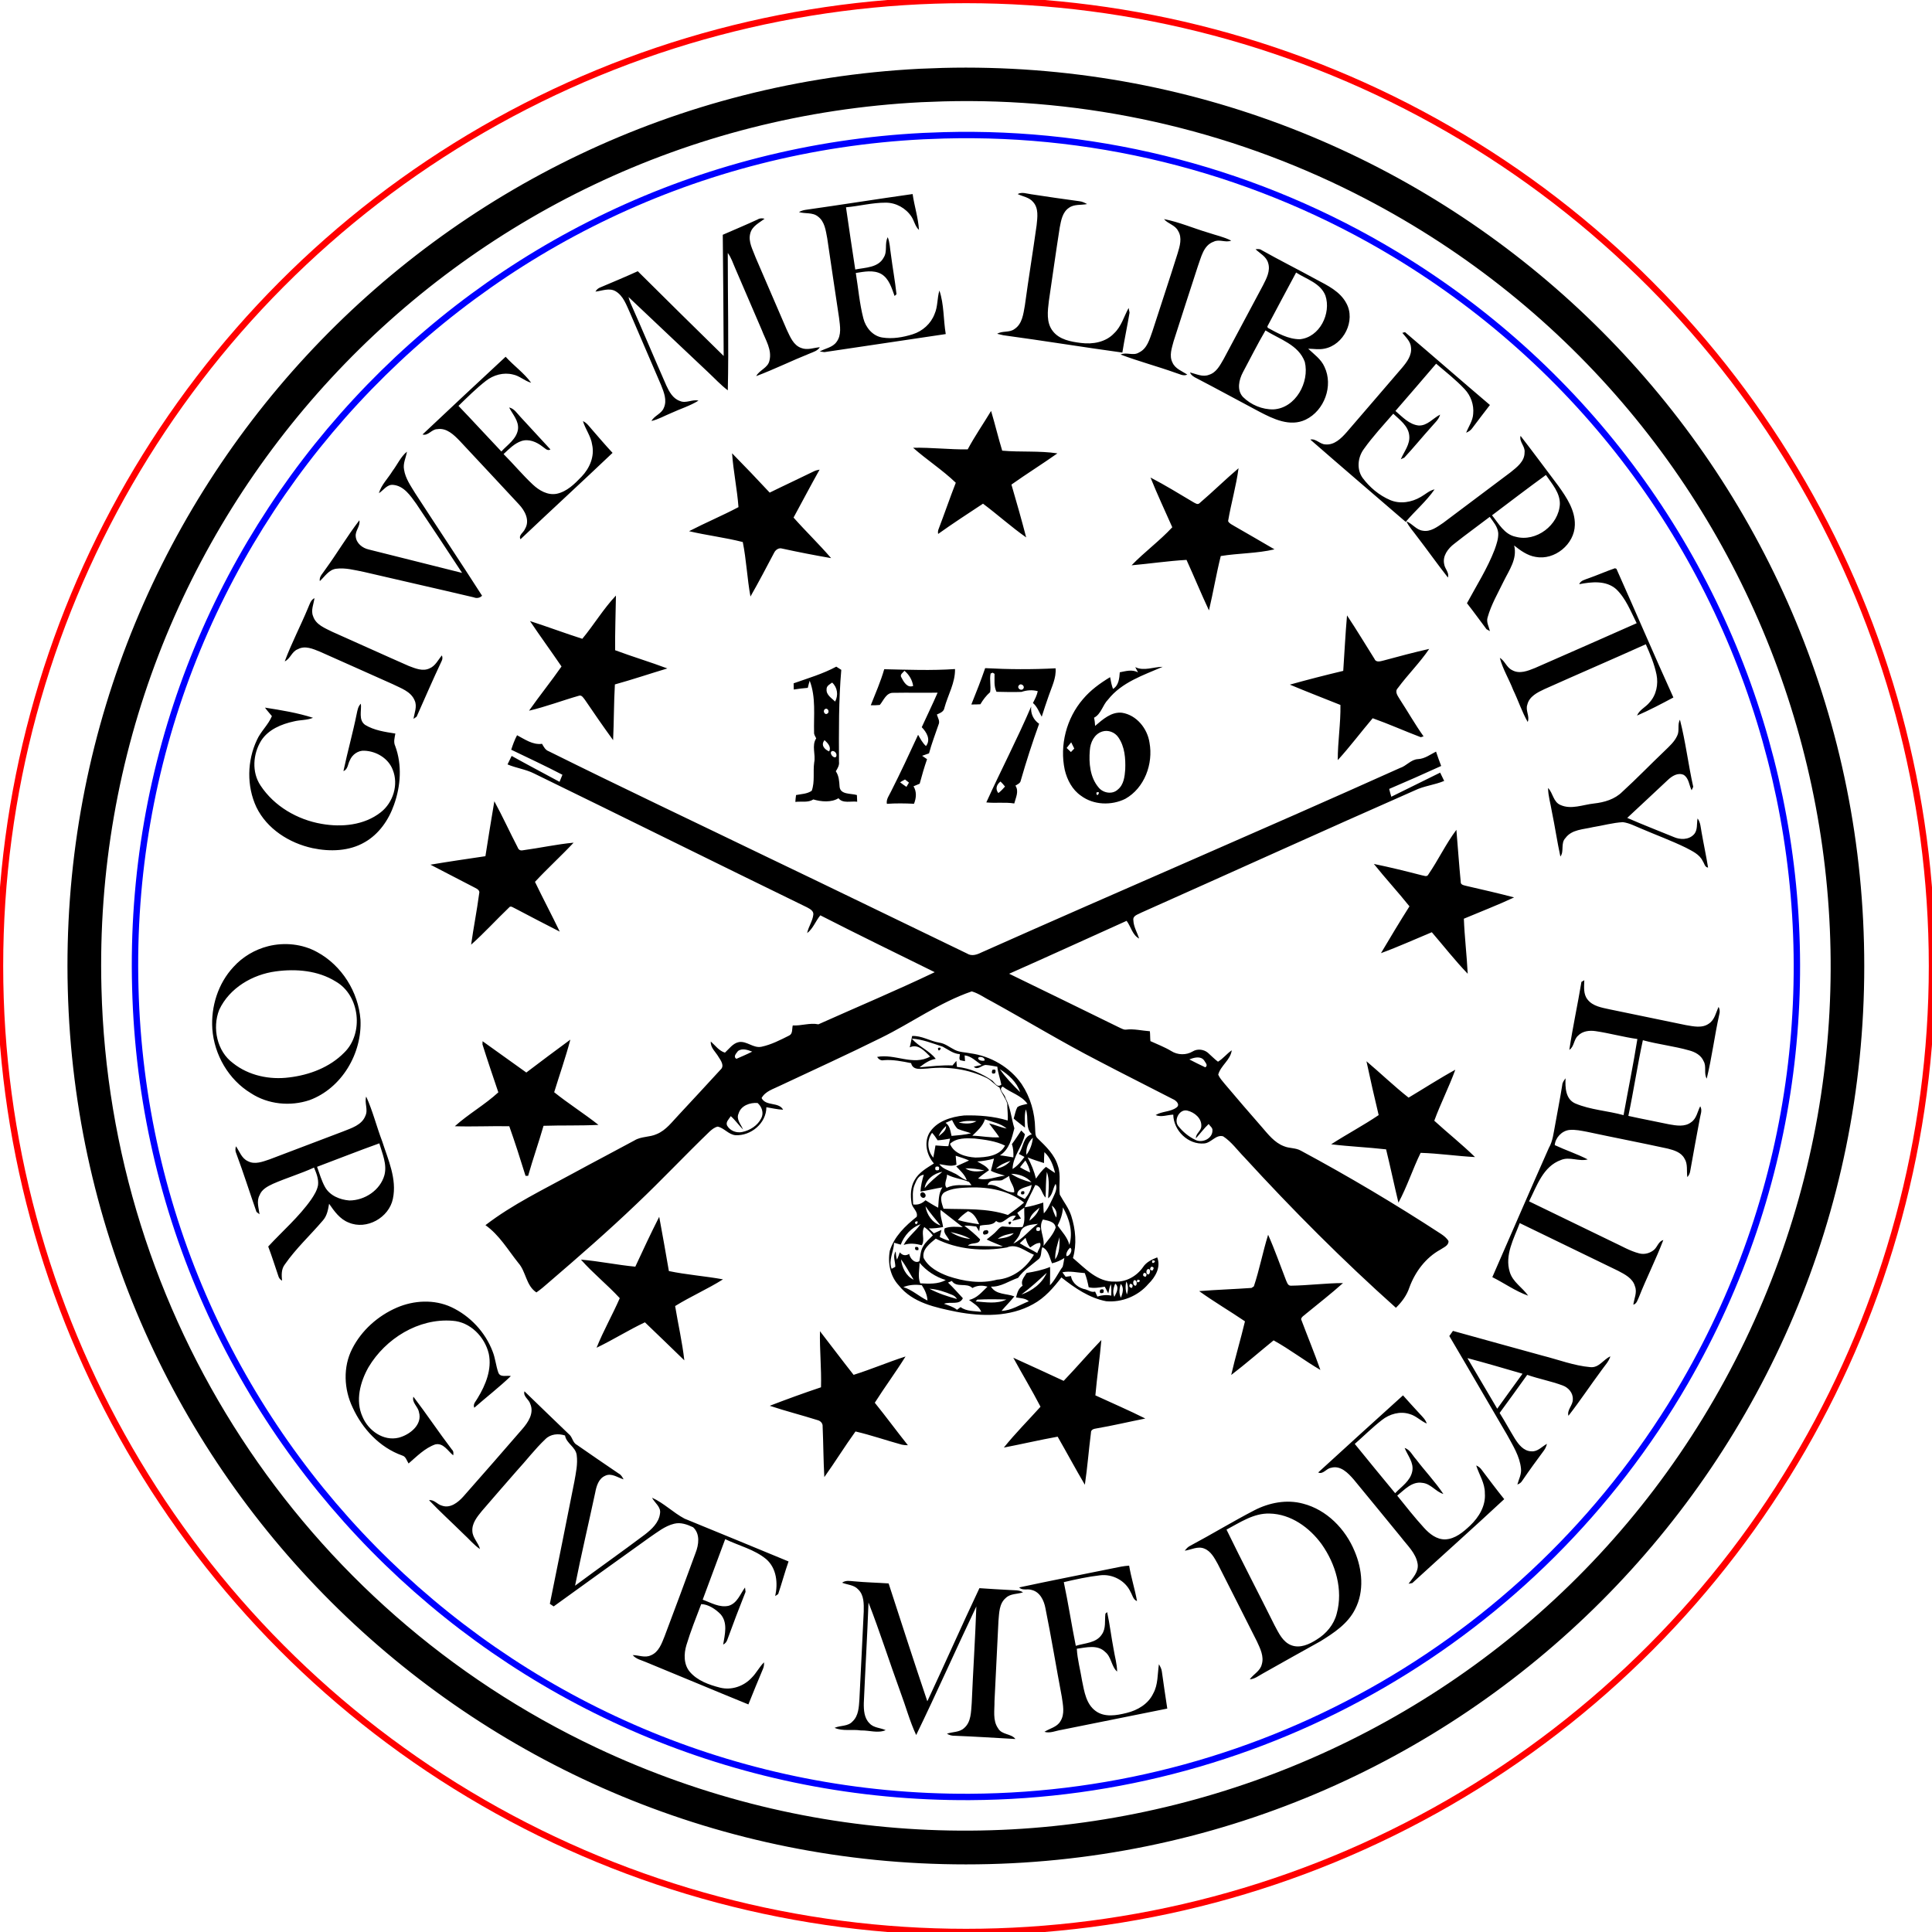 <?xml version="1.0" encoding="UTF-8"?>
<svg xmlns="http://www.w3.org/2000/svg" xmlns:xlink="http://www.w3.org/1999/xlink" width="57.150mm" height="57.150mm" viewBox="-676.275 66.675 57.15 57.15">
    <circle transform="matrix(-1,0,0,1,-647.7,95.25)" style="stroke:#ff0000;stroke-width:0.05mm;fill:none" r="28.575" cx="0" cy="0"/>
    <path transform="matrix(-1,0,0,1,-782.926,38.326)" style="stroke:#0000ff;stroke-width:0.05mm;fill:none" d="M-134.576,32.352L-133.962,32.375C-120.642,33.047,-110.295,44.226,-110.653,57.558C-110.993,70.93,-121.968,81.573,-135.344,81.504C-144.07,81.459,-152.119,76.791,-156.492,69.24C-163.207,57.641,-159.397,42.801,-147.924,35.873C-143.903,33.446,-139.27,32.224,-134.576,32.352z"/>
    <path transform="matrix(-1,0,0,1,0,0)" style="stroke:none;fill:#000000;fill-rule:evenodd" d="M648.389,68.684L649.069,68.709C663.464,69.446,674.645,81.525,674.27,95.935C673.903,110.342,662.116,121.829,647.704,121.825C633.025,121.829,621.125,109.929,621.129,95.25C621.125,80.838,632.612,69.051,647.019,68.684C647.476,68.672,647.932,68.672,648.389,68.684zM648.372,69.674L649.019,69.698C662.876,70.402,673.641,82.032,673.274,95.903C673.031,105.56,667.364,114.255,658.626,118.376C645.917,124.37,630.751,118.995,624.655,106.334C618.612,93.764,623.746,78.67,636.2,72.392C639.97,70.493,644.152,69.56,648.372,69.674zM647.099,90.411C646.668,89.461,646.183,88.534,645.772,87.574C645.794,87.779,645.707,87.968,645.537,88.085C645.737,88.637,645.917,89.196,646.079,89.76C646.091,89.845,646.175,89.874,646.238,89.915C646.126,90.082,646.229,90.27,646.272,90.442C646.547,90.398,646.824,90.44,647.099,90.411M646.743,90.135C646.67,90.078,646.605,90.012,646.546,89.942C646.587,89.889,646.631,89.839,646.679,89.793C646.795,89.882,646.841,90.012,646.743,90.135zM647.133,86.439C646.439,86.477,645.744,86.481,645.05,86.444C645.027,86.73,645.162,86.988,645.251,87.25C645.326,87.457,645.392,87.667,645.46,87.876C645.539,87.736,645.593,87.577,645.72,87.47C645.662,87.358,645.603,87.246,645.577,87.121C645.738,87.076,645.902,87.09,646.059,87.142C646.305,87.15,646.552,87.145,646.798,87.139C646.88,86.971,646.852,86.786,646.856,86.607L646.911,86.573L646.971,86.598C647.011,86.78,646.954,86.972,646.987,87.15C647.104,87.252,647.197,87.376,647.275,87.508C647.364,87.513,647.454,87.514,647.542,87.514C647.399,87.158,647.257,86.802,647.133,86.439M646.138,86.952C646.203,87.031,646.066,87.13,646.007,87.049C645.943,86.969,646.079,86.865,646.138,86.952zM652.799,86.888C652.373,86.737,651.937,86.61,651.537,86.395C651.488,86.427,651.439,86.458,651.389,86.49C651.468,87.393,651.461,88.301,651.457,89.207C651.442,89.313,651.498,89.403,651.551,89.49C651.459,89.624,651.45,89.784,651.44,89.941C651.422,90.189,651.102,90.139,650.927,90.193C650.924,90.259,650.921,90.325,650.919,90.391C651.101,90.364,651.344,90.453,651.472,90.287C651.684,90.419,651.984,90.391,652.216,90.323C652.373,90.425,652.572,90.373,652.748,90.396C652.744,90.328,652.737,90.26,652.727,90.193C652.572,90.162,652.397,90.161,652.263,90.066C652.166,89.798,652.23,89.505,652.19,89.227C652.142,88.992,652.272,88.729,652.131,88.516C652.155,88.461,652.198,88.409,652.194,88.347C652.208,87.833,652.135,87.302,652.324,86.811C652.345,86.88,652.363,86.951,652.38,87.022C652.519,87.033,652.657,87.05,652.795,87.072C652.796,87.026,652.798,86.934,652.799,86.888M651.876,87.655C651.948,87.707,651.872,87.846,651.794,87.778C651.721,87.728,651.801,87.592,651.876,87.655M651.652,88.89C651.77,88.921,651.633,89.123,651.547,89.067C651.497,88.995,651.567,88.886,651.652,88.89zM651.749,88.902C651.676,88.768,651.794,88.653,651.884,88.569C652.003,88.71,651.889,88.843,651.749,88.902M651.824,87.066C651.838,87.232,651.673,87.326,651.571,87.428C651.472,87.24,651.5,87.01,651.66,86.866C651.729,86.918,651.83,86.963,651.824,87.066M650.119,86.471C649.421,86.486,648.722,86.514,648.025,86.466C648.016,86.87,648.234,87.231,648.338,87.612C648.355,87.731,648.469,87.767,648.562,87.811C648.535,87.908,648.462,88.008,648.513,88.111C648.608,88.393,648.717,88.671,648.794,88.96C648.863,88.983,648.931,89.006,648.998,89.032C648.949,89.065,648.901,89.098,648.852,89.132C648.935,89.371,649.005,89.614,649.07,89.857C649.131,89.882,649.192,89.908,649.252,89.934C649.154,90.098,649.17,90.279,649.238,90.451C649.506,90.438,649.773,90.434,650.041,90.453C650.065,90.318,649.975,90.208,649.921,90.094C649.64,89.54,649.377,88.975,649.117,88.411C649.049,88.528,648.987,88.652,648.884,88.744C648.733,88.549,648.867,88.334,649.009,88.186C648.854,87.845,648.688,87.508,648.54,87.165C648.975,87.171,649.411,87.161,649.846,87.169C650.06,87.159,650.135,87.392,650.25,87.528C650.339,87.537,650.428,87.54,650.517,87.537C650.377,87.184,650.224,86.836,650.119,86.471M649.649,89.816C649.589,89.863,649.526,89.908,649.462,89.951C649.443,89.92,649.406,89.856,649.387,89.825C649.425,89.793,649.464,89.763,649.504,89.733C649.554,89.759,649.602,89.786,649.649,89.816zM649.614,86.709C649.546,86.839,649.441,87.035,649.263,86.966C649.29,86.788,649.383,86.632,649.52,86.517C649.561,86.571,649.665,86.628,649.614,86.709M641.843,73.156C641.393,73.243,640.967,73.43,640.526,73.56C640.302,73.636,640.067,73.684,639.855,73.793C640.024,73.862,640.208,73.739,640.375,73.825C640.677,73.931,640.742,74.284,640.841,74.549C641.079,75.289,641.324,76.026,641.558,76.767C641.611,76.969,641.695,77.195,641.594,77.396C641.515,77.583,641.311,77.651,641.154,77.756C641.272,77.812,641.39,77.734,641.502,77.703C642.039,77.511,642.593,77.364,643.127,77.163C642.953,77.08,642.752,77.211,642.583,77.102C642.339,76.988,642.27,76.707,642.186,76.476C641.939,75.708,641.682,74.943,641.441,74.173C641.376,73.959,641.298,73.708,641.427,73.503C641.514,73.33,641.726,73.297,641.843,73.156zM667.163,84.658C667.115,84.553,667.086,84.423,666.973,84.368C666.994,84.545,667.087,84.727,667.013,84.904C666.931,85.157,666.662,85.255,666.446,85.364C665.691,85.699,664.939,86.043,664.182,86.375C663.991,86.447,663.769,86.543,663.569,86.446C663.396,86.375,663.317,86.196,663.204,86.062C663.18,86.12,663.183,86.176,663.212,86.231C663.468,86.774,663.706,87.325,663.95,87.873C663.973,87.89,664.02,87.923,664.043,87.94C664.017,87.76,663.927,87.571,664.011,87.392C664.122,87.124,664.424,87.031,664.662,86.911C665.379,86.593,666.094,86.269,666.812,85.952C667.015,85.87,667.251,85.762,667.464,85.879C667.643,85.942,667.684,86.163,667.852,86.239C667.653,85.701,667.383,85.189,667.163,84.658zM664.663,80.606C664.52,80.417,664.423,80.188,664.237,80.035C664.265,80.213,664.36,80.383,664.323,80.567C664.283,80.828,664.125,81.048,663.991,81.269C663.335,82.28,662.665,83.282,662.015,84.297C662.082,84.365,662.174,84.38,662.261,84.345C663.346,84.088,664.433,83.846,665.519,83.591C665.787,83.539,666.06,83.463,666.333,83.499C666.55,83.528,666.667,83.73,666.815,83.865C666.84,83.726,666.721,83.633,666.656,83.526C666.307,83.048,666.006,82.535,665.645,82.066C665.61,82.239,665.773,82.374,665.752,82.545C665.735,82.746,665.555,82.887,665.369,82.929C664.447,83.159,663.527,83.393,662.606,83.622C663.052,82.937,663.506,82.258,663.961,81.578C664.133,81.34,664.325,81.046,664.646,81.018C664.826,80.999,664.931,81.179,665.067,81.264C664.994,81.012,664.796,80.826,664.663,80.606zM646.172,72.415C646.043,72.346,645.901,72.405,645.767,72.422C645.294,72.496,644.82,72.562,644.347,72.627C644.265,72.635,644.19,72.672,644.118,72.711C644.297,72.749,644.501,72.708,644.657,72.824C644.847,72.952,644.887,73.195,644.927,73.403C645.041,74.126,645.141,74.851,645.248,75.574C645.284,75.873,645.332,76.217,645.131,76.471C644.935,76.724,644.597,76.783,644.299,76.82C643.953,76.866,643.565,76.798,643.318,76.533C643.102,76.331,643.029,76.036,642.889,75.785C642.882,75.82,642.868,75.889,642.862,75.923C642.927,76.318,643.013,76.709,643.075,77.104C644.249,76.943,645.42,76.751,646.595,76.592C646.64,76.581,646.732,76.56,646.778,76.549C646.623,76.453,646.418,76.522,646.267,76.409C646.033,76.258,646.003,75.956,645.958,75.706C645.851,74.915,645.721,74.128,645.611,73.337C645.588,73.108,645.545,72.836,645.715,72.65C645.829,72.51,646.019,72.49,646.172,72.415zM629.29,83.783C629.025,83.69,628.768,83.575,628.502,83.484L628.459,83.502C627.893,84.768,627.348,86.044,626.775,87.307C627.128,87.496,627.484,87.683,627.85,87.842C627.779,87.669,627.594,87.595,627.482,87.455C627.279,87.235,627.216,86.917,627.274,86.629C627.338,86.318,627.462,86.022,627.591,85.733C628.588,86.182,629.592,86.613,630.589,87.06C630.797,87.157,631.04,87.277,631.096,87.521C631.157,87.692,631.017,87.864,631.084,88.031C631.256,87.731,631.362,87.399,631.512,87.088C631.636,86.766,631.823,86.468,631.909,86.134C631.758,86.224,631.709,86.421,631.545,86.498C631.33,86.621,631.082,86.521,630.872,86.436C629.867,85.997,628.864,85.554,627.861,85.11C628.037,84.76,628.181,84.375,628.471,84.099C628.774,83.837,629.199,83.887,629.561,83.956C629.515,83.843,629.391,83.823,629.29,83.783zM626.664,88.442C626.585,88.292,626.664,88.113,626.581,87.965C626.413,88.617,626.335,89.292,626.188,89.949C626.199,89.975,626.224,90.027,626.236,90.052C626.312,89.901,626.314,89.694,626.471,89.596C626.644,89.52,626.818,89.632,626.94,89.748C627.338,90.124,627.741,90.495,628.14,90.869C627.687,91.067,627.226,91.246,626.768,91.433C626.577,91.519,626.324,91.522,626.171,91.361C626.049,91.233,626.091,91.043,626.059,90.885C625.972,91.002,625.968,91.151,625.942,91.289C625.881,91.64,625.805,91.988,625.749,92.339C625.848,92.329,625.858,92.215,625.905,92.15C626,91.945,626.219,91.85,626.406,91.75C626.832,91.542,627.278,91.379,627.713,91.192C627.896,91.119,628.072,91.02,628.27,90.995C628.57,91.012,628.861,91.096,629.157,91.143C629.436,91.211,629.782,91.209,629.967,91.464C630.118,91.616,629.999,91.864,630.118,92.011C630.214,91.57,630.278,91.123,630.37,90.682C630.407,90.449,630.48,90.221,630.482,89.984C630.333,90.134,630.331,90.399,630.113,90.488C629.796,90.63,629.448,90.477,629.123,90.443C628.818,90.409,628.509,90.32,628.286,90.097C627.853,89.702,627.447,89.279,627.022,88.875C626.888,88.744,626.743,88.616,626.664,88.442zM634.793,76.521C634.773,76.515,634.733,76.505,634.714,76.5C633.874,77.214,633.043,77.941,632.202,78.655C632.376,78.882,632.551,79.107,632.721,79.336C632.765,79.403,632.834,79.445,632.905,79.475C632.833,79.291,632.708,79.121,632.697,78.917C632.671,78.65,632.767,78.38,632.95,78.186C633.208,77.91,633.507,77.678,633.793,77.433C634.192,77.9,634.593,78.366,634.997,78.831C634.793,79.005,634.591,79.233,634.308,79.262C634.05,79.271,633.887,79.046,633.675,78.94C633.716,79.09,633.841,79.19,633.937,79.306C634.206,79.605,634.461,79.918,634.735,80.213C634.76,80.225,634.812,80.248,634.838,80.26C634.741,80.031,634.557,79.818,634.589,79.554C634.618,79.269,634.871,79.095,635.061,78.913C635.359,79.256,635.67,79.59,635.934,79.961C636.112,80.205,636.149,80.556,635.969,80.81C635.76,81.091,635.479,81.327,635.155,81.466C634.86,81.593,634.515,81.534,634.244,81.373C634.11,81.298,633.995,81.184,633.839,81.151C634.082,81.504,634.418,81.785,634.693,82.113C635.634,81.302,636.579,80.495,637.515,79.678C637.35,79.641,637.234,79.815,637.071,79.821C636.806,79.848,636.6,79.642,636.439,79.459C635.891,78.82,635.339,78.184,634.793,77.545C634.655,77.38,634.51,77.185,634.536,76.957C634.545,76.777,634.689,76.652,634.793,76.521zM652.444,72.882C651.388,72.732,650.335,72.564,649.279,72.415C649.228,72.771,649.113,73.117,649.091,73.476C649.206,73.372,649.23,73.211,649.312,73.085C649.479,72.832,649.772,72.668,650.077,72.67C650.472,72.669,650.858,72.772,651.25,72.807C651.159,73.42,651.073,74.034,650.976,74.647C650.683,74.588,650.294,74.597,650.134,74.292C650.017,74.11,650.115,73.879,650.015,73.692C649.951,73.853,649.95,74.029,649.922,74.198C649.872,74.592,649.799,74.984,649.756,75.378L649.812,75.431C649.901,75.192,649.975,74.912,650.213,74.776C650.443,74.653,650.716,74.712,650.96,74.75C650.887,75.197,650.85,75.651,650.737,76.09C650.67,76.361,650.462,76.614,650.176,76.659C649.875,76.707,649.566,76.654,649.277,76.563C648.986,76.472,648.738,76.251,648.63,75.964C648.531,75.744,648.556,75.496,648.487,75.269C648.347,75.68,648.371,76.13,648.299,76.557C649.495,76.735,650.692,76.911,651.888,77.091C651.923,77.086,651.991,77.077,652.026,77.072C651.862,76.978,651.647,76.955,651.531,76.791C651.375,76.588,651.426,76.318,651.454,76.083C651.574,75.297,651.688,74.51,651.805,73.723C651.849,73.497,651.877,73.229,652.078,73.081C652.237,72.949,652.457,73.005,652.642,72.948C652.58,72.914,652.514,72.892,652.444,72.882zM663.776,79.527C662.959,78.759,662.142,77.99,661.318,77.228C661.077,77.495,660.774,77.706,660.563,77.997C660.756,77.945,660.904,77.792,661.103,77.753C661.381,77.683,661.68,77.767,661.903,77.942C662.192,78.167,662.45,78.427,662.713,78.681C662.285,79.126,661.87,79.582,661.444,80.03C661.262,79.83,660.998,79.665,660.953,79.378C660.921,79.128,661.108,78.936,661.214,78.729C661.062,78.761,660.981,78.902,660.881,79.006C660.585,79.328,660.29,79.65,659.992,79.97C660.087,80.028,660.159,79.927,660.233,79.881C660.404,79.748,660.633,79.649,660.85,79.721C661.061,79.792,661.219,79.959,661.379,80.107C661.084,80.402,660.817,80.725,660.512,81.01C660.325,81.185,660.073,81.332,659.807,81.281C659.506,81.218,659.277,80.99,659.072,80.775C658.834,80.528,658.682,80.176,658.759,79.831C658.794,79.578,658.959,79.373,659.031,79.132C658.918,79.182,658.847,79.287,658.768,79.377C658.565,79.609,658.366,79.846,658.155,80.071C659.057,80.929,659.975,81.77,660.878,82.626C660.948,82.506,660.782,82.425,660.745,82.32C660.593,82.069,660.748,81.781,660.926,81.593C661.504,80.966,662.091,80.347,662.671,79.722C662.848,79.539,663.063,79.323,663.343,79.37C663.506,79.371,663.612,79.577,663.776,79.527zM665.723,87.789C665.7,87.684,665.684,87.568,665.6,87.491C665.576,87.699,665.678,87.972,665.474,88.118C665.207,88.281,664.885,88.326,664.58,88.374C664.601,88.495,664.641,88.624,664.584,88.743C664.378,89.3,664.421,89.925,664.619,90.478C664.775,90.927,665.065,91.348,665.484,91.587C665.946,91.858,666.516,91.872,667.029,91.764C667.717,91.615,668.381,91.195,668.693,90.547C668.981,89.928,668.966,89.179,668.676,88.565C668.562,88.308,668.339,88.118,668.232,87.858C668.3,87.774,668.374,87.695,668.437,87.607C667.961,87.681,667.475,87.76,667.016,87.908C667.196,87.984,667.397,87.967,667.584,88.015C667.951,88.095,668.335,88.253,668.547,88.58C668.794,88.975,668.834,89.516,668.567,89.913C668.163,90.525,667.48,90.921,666.764,91.045C666.17,91.151,665.502,91.088,665.013,90.704C664.645,90.417,664.479,89.883,664.658,89.445C664.786,89.108,665.141,88.896,665.494,88.882C665.681,88.869,665.857,88.997,665.927,89.167C665.987,89.276,665.982,89.434,666.116,89.485C665.996,88.918,665.838,88.358,665.723,87.789zM637.282,110.232C636.447,109.47,635.613,108.707,634.773,107.951C634.609,108.131,634.449,108.316,634.281,108.493C634.2,108.582,634.106,108.666,634.071,108.785C634.249,108.708,634.387,108.555,634.577,108.503C634.86,108.412,635.173,108.501,635.4,108.683C635.681,108.901,635.932,109.153,636.2,109.387C635.805,109.875,635.405,110.361,635.005,110.845C634.818,110.648,634.558,110.485,634.5,110.201C634.445,109.942,634.636,109.73,634.725,109.506C634.564,109.556,634.495,109.725,634.387,109.842C634.124,110.189,633.82,110.506,633.579,110.868C633.809,110.799,633.952,110.561,634.202,110.539C634.508,110.488,634.73,110.744,634.944,110.917C634.686,111.238,634.431,111.562,634.153,111.867C633.991,112.046,633.779,112.217,633.524,112.211C633.229,112.199,632.993,111.995,632.788,111.803C632.528,111.556,632.322,111.218,632.352,110.847C632.347,110.549,632.522,110.297,632.608,110.024C632.539,110.053,632.483,110.098,632.441,110.16C632.223,110.449,632.006,110.739,631.779,111.021C632.677,111.857,633.593,112.673,634.497,113.502C634.525,113.507,634.581,113.519,634.609,113.524C634.484,113.346,634.301,113.169,634.341,112.929C634.394,112.615,634.646,112.391,634.83,112.148C635.298,111.58,635.76,111.007,636.23,110.441C636.398,110.248,636.622,110.011,636.906,110.095C637.041,110.114,637.141,110.3,637.282,110.232zM643.34,113.063C643.186,113.031,643.032,112.997,642.874,112.988C642.816,113.341,642.704,113.683,642.641,114.036C642.757,113.995,642.775,113.861,642.831,113.769C642.984,113.429,643.371,113.227,643.737,113.274C644.098,113.315,644.454,113.394,644.807,113.476C644.674,114.101,644.579,114.733,644.452,115.36C644.19,115.276,643.854,115.282,643.685,115.028C643.552,114.846,643.602,114.614,643.576,114.408L643.525,114.362C643.445,114.726,643.404,115.096,643.333,115.461C643.299,115.681,643.231,115.898,643.23,116.122C643.404,115.968,643.395,115.689,643.585,115.539C643.81,115.316,644.146,115.409,644.422,115.446C644.405,115.766,644.316,116.078,644.266,116.395C644.201,116.712,644.147,117.083,643.864,117.288C643.599,117.483,643.246,117.419,642.949,117.345C642.626,117.267,642.31,117.082,642.163,116.772C642.014,116.507,642.038,116.195,641.993,115.904C641.953,115.974,641.912,116.047,641.905,116.13C641.856,116.493,641.8,116.854,641.746,117.216C642.791,117.424,643.834,117.637,644.878,117.846C645.044,117.87,645.211,117.956,645.38,117.904C645.222,117.8,645.008,117.766,644.907,117.59C644.77,117.374,644.833,117.105,644.866,116.869C645.031,115.996,645.174,115.119,645.35,114.249C645.392,114.018,645.513,113.763,645.761,113.706C645.881,113.664,646.035,113.734,646.126,113.632C645.2,113.433,644.269,113.251,643.34,113.063zM664.538,105.356C664.032,105.137,663.432,105.106,662.926,105.34C662.37,105.6,661.918,106.082,661.701,106.657C661.622,106.856,661.606,107.075,661.534,107.277C661.475,107.432,661.287,107.352,661.163,107.38C661.507,107.71,661.886,108.002,662.245,108.317C662.295,108.205,662.191,108.12,662.145,108.03C661.909,107.643,661.721,107.182,661.816,106.723C661.932,106.223,662.363,105.777,662.891,105.744C663.896,105.664,664.871,106.272,665.375,107.119C665.621,107.555,665.769,108.108,665.551,108.585C665.381,108.992,664.934,109.313,664.482,109.203C664.159,109.12,663.769,108.82,663.883,108.444C663.91,108.283,664.1,108.162,664.046,107.991C663.655,108.504,663.296,109.043,662.906,109.556C662.856,109.6,662.858,109.665,662.869,109.725C663.029,109.596,663.16,109.347,663.401,109.402C663.71,109.512,663.945,109.756,664.189,109.966C664.244,109.881,664.269,109.758,664.38,109.729C665.043,109.493,665.556,108.941,665.844,108.309C666.102,107.771,666.133,107.111,665.857,106.573C665.581,106.028,665.096,105.598,664.538,105.356zM633.296,106.044C632.412,106.287,631.529,106.536,630.643,106.777C630.175,106.895,629.715,107.074,629.232,107.116C628.974,107.143,628.846,106.887,628.639,106.797C628.688,106.958,628.811,107.077,628.904,107.213C629.233,107.657,629.539,108.119,629.879,108.555C629.93,108.379,629.744,108.244,629.75,108.068C629.74,107.878,629.882,107.718,630.053,107.657C630.395,107.53,630.755,107.464,631.099,107.344C631.37,107.721,631.64,108.098,631.915,108.471C631.757,108.72,631.618,108.981,631.463,109.233C631.353,109.406,631.205,109.599,630.979,109.606C630.793,109.625,630.665,109.466,630.516,109.385C630.532,109.456,630.561,109.521,630.604,109.581C630.821,109.874,631.036,110.168,631.242,110.47C631.276,110.528,631.325,110.567,631.39,110.588C631.349,110.432,631.263,110.283,631.283,110.118C631.318,109.753,631.522,109.437,631.692,109.123C632.265,108.148,632.828,107.169,633.403,106.196C633.368,106.145,633.333,106.094,633.296,106.044M632.868,106.849C632.576,107.349,632.279,107.846,631.986,108.346C631.736,108.001,631.49,107.654,631.238,107.311C631.78,107.153,632.322,106.994,632.868,106.849zM647.65,79.968C647.441,79.577,647.187,79.211,646.958,78.831C646.841,79.221,646.748,79.617,646.629,80.006C646.086,80.055,645.535,80.004,644.996,80.086C645.443,80.402,645.909,80.692,646.356,81.009C646.204,81.528,646.056,82.048,645.92,82.572C646.362,82.262,646.765,81.897,647.197,81.574C647.642,81.868,648.09,82.159,648.524,82.469C648.534,82.416,648.529,82.365,648.507,82.316C648.334,81.864,648.178,81.406,648.002,80.955C648.394,80.578,648.857,80.28,649.265,79.92C648.726,79.909,648.188,79.975,647.65,79.968zM654.43,81.676C654.47,81.142,654.582,80.617,654.62,80.083C654.243,80.466,653.873,80.854,653.507,81.247C653.078,81.035,652.642,80.835,652.212,80.623C652.156,80.592,652.094,80.579,652.031,80.567C652.294,81.036,652.544,81.512,652.801,81.985C652.44,82.393,652.046,82.771,651.69,83.185C652.174,83.101,652.659,83.007,653.139,82.902C653.238,82.871,653.334,82.939,653.376,83.026C653.605,83.459,653.832,83.895,654.076,84.321C654.174,83.787,654.196,83.241,654.303,82.709C654.826,82.575,655.366,82.512,655.892,82.388C655.41,82.139,654.909,81.929,654.43,81.676zM634.028,92.55C633.732,92.12,633.508,91.64,633.194,91.222C633.15,91.733,633.116,92.246,633.066,92.756C633.074,92.853,632.969,92.861,632.9,92.881C632.429,92.99,631.956,93.097,631.487,93.221C631.974,93.45,632.478,93.642,632.973,93.851C632.952,94.394,632.886,94.935,632.859,95.479C633.234,95.089,633.568,94.661,633.921,94.251C634.422,94.459,634.916,94.684,635.425,94.87C635.15,94.405,634.871,93.942,634.582,93.485C634.923,93.059,635.294,92.657,635.635,92.231C635.161,92.328,634.692,92.444,634.223,92.565C634.163,92.572,634.067,92.626,634.028,92.55zM636.541,86.52C636.503,85.973,636.478,85.425,636.429,84.879C636.148,85.301,635.887,85.736,635.617,86.165C635.569,86.284,635.436,86.234,635.342,86.212C634.896,86.091,634.449,85.972,633.998,85.87C634.275,86.28,634.632,86.63,634.925,87.028C635.036,87.142,634.915,87.275,634.856,87.38C634.623,87.737,634.413,88.109,634.165,88.457C634.185,88.463,634.227,88.476,634.247,88.482C634.724,88.301,635.19,88.091,635.67,87.921C636.018,88.331,636.341,88.763,636.703,89.16C636.705,88.614,636.614,88.073,636.624,87.528C637.123,87.328,637.625,87.135,638.12,86.927C637.597,86.781,637.07,86.646,636.541,86.52zM640.786,81.554C640.396,81.22,640.029,80.859,639.638,80.526C639.707,81.052,639.859,81.566,639.947,82.09C639.912,82.164,639.83,82.194,639.764,82.236C639.365,82.462,638.971,82.696,638.575,82.925C639.093,83.048,639.637,83.037,640.164,83.123C640.297,83.655,640.387,84.198,640.513,84.731C640.744,84.238,640.951,83.733,641.177,83.237C641.72,83.268,642.26,83.349,642.802,83.397C642.42,83.002,641.972,82.675,641.598,82.272C641.815,81.782,642.043,81.297,642.242,80.801C641.81,81.024,641.396,81.281,640.977,81.529C640.919,81.559,640.846,81.619,640.786,81.554zM638.763,103.2C638.567,103.638,638.41,104.093,638.236,104.54C638.206,104.604,638.184,104.704,638.095,104.707C637.579,104.7,637.064,104.631,636.548,104.629C636.899,104.945,637.274,105.234,637.64,105.535C637.691,105.586,637.772,105.62,637.788,105.697C637.6,106.198,637.395,106.694,637.217,107.199C637.688,106.924,638.123,106.588,638.601,106.324C639.02,106.664,639.426,107.02,639.855,107.348C639.733,106.816,639.574,106.292,639.448,105.761C639.896,105.456,640.365,105.183,640.803,104.867C640.288,104.826,639.77,104.81,639.255,104.773C639.237,104.761,639.202,104.738,639.185,104.727C639.018,104.226,638.92,103.704,638.763,103.2zM657.482,104.144C657.253,103.649,657.022,103.155,656.775,102.669C656.674,103.203,656.583,103.739,656.489,104.274C655.96,104.385,655.419,104.422,654.888,104.519C655.345,104.807,655.845,105.024,656.304,105.309C656.216,105.845,656.093,106.376,656.032,106.915C656.42,106.54,656.807,106.163,657.198,105.79C657.685,106.019,658.142,106.31,658.628,106.542C658.427,106.041,658.158,105.571,657.942,105.076C658.307,104.679,658.733,104.341,659.09,103.936C658.551,103.98,658.02,104.094,657.482,104.144zM635.854,98.068C635.435,98.422,635.039,98.804,634.608,99.144C634.148,98.87,633.697,98.576,633.226,98.319C633.412,98.83,633.661,99.316,633.848,99.827C633.451,100.19,633.028,100.525,632.643,100.902C633.181,100.874,633.714,100.793,634.252,100.777C634.488,101.261,634.653,101.779,634.908,102.251C635.034,101.727,635.145,101.198,635.273,100.674C635.813,100.612,636.358,100.59,636.898,100.524C636.436,100.225,635.948,99.968,635.493,99.66C635.621,99.13,635.74,98.6,635.854,98.068zM661.652,90.377C661.408,90.825,661.197,91.289,660.962,91.741C660.934,91.816,660.881,91.844,660.803,91.826C660.303,91.759,659.809,91.649,659.307,91.602C659.678,91.998,660.081,92.363,660.45,92.761C660.212,93.255,659.955,93.739,659.717,94.233C660.155,94.01,660.591,93.783,661.027,93.553C661.086,93.532,661.169,93.448,661.221,93.524C661.598,93.885,661.95,94.273,662.339,94.619C662.268,94.114,662.168,93.613,662.101,93.107C662.072,93.018,662.155,92.971,662.22,92.938C662.659,92.708,663.101,92.481,663.542,92.253C663.002,92.161,662.459,92.083,661.916,92.002C661.832,91.46,661.743,90.918,661.652,90.377zM644.811,107.522C644.432,107.126,644.076,106.709,643.696,106.314C643.743,106.861,643.825,107.404,643.873,107.951C643.381,108.179,642.881,108.392,642.396,108.636C642.88,108.732,643.36,108.847,643.847,108.93C643.923,108.94,644.01,108.967,644.004,109.06C644.07,109.57,644.108,110.086,644.184,110.595C644.461,110.126,644.718,109.645,644.989,109.173C645.521,109.269,646.049,109.393,646.58,109.495C646.242,109.073,645.857,108.689,645.496,108.287C645.75,107.796,646.037,107.322,646.301,106.838C645.804,107.065,645.306,107.29,644.811,107.522zM660.706,98.401C660.275,98.072,659.84,97.75,659.404,97.428C659.542,97.953,659.723,98.466,659.882,98.984C659.459,99.323,658.997,99.614,658.572,99.95C659.113,99.977,659.655,99.959,660.197,99.977C660.34,100.473,660.512,100.961,660.653,101.458C660.672,101.458,660.709,101.458,660.729,101.458C660.881,100.967,661.038,100.476,661.21,99.99C661.747,99.98,662.285,100.007,662.821,99.99C662.417,99.626,661.934,99.356,661.534,98.987C661.693,98.516,661.854,98.044,662.003,97.569C662.002,97.545,662.001,97.498,662,97.475C661.567,97.781,661.139,98.095,660.706,98.401zM651.989,107.712C651.973,107.159,652.031,106.606,652.02,106.053C651.687,106.482,651.362,106.917,651.025,107.344C650.507,107.182,650.007,106.967,649.489,106.801C649.777,107.266,650.105,107.706,650.398,108.169C650.064,108.582,649.75,109.011,649.419,109.426C649.48,109.427,649.54,109.421,649.599,109.409C650.057,109.284,650.507,109.126,650.969,109.019C651.288,109.461,651.574,109.926,651.891,110.369C651.919,109.87,651.919,109.37,651.941,108.871C651.933,108.776,652.007,108.703,652.093,108.683C652.562,108.535,653.039,108.415,653.505,108.259C653.004,108.067,652.499,107.882,651.989,107.712zM659.05,85.571C658.705,85.155,658.426,84.684,658.055,84.292C658.063,84.831,658.084,85.37,658.079,85.909C657.568,86.1,657.045,86.256,656.534,86.448C657.052,86.603,657.565,86.777,658.086,86.921C658.118,87.47,658.113,88.02,658.139,88.569C658.424,88.176,658.701,87.777,658.973,87.375C659.016,87.323,659.066,87.226,659.148,87.255C659.643,87.396,660.125,87.581,660.626,87.698C660.315,87.256,659.975,86.834,659.665,86.39C659.972,85.94,660.294,85.498,660.598,85.046C660.08,85.213,659.569,85.405,659.05,85.571zM642.693,86.409C642.437,86.536,642.152,86.4,641.882,86.4C642.457,86.649,643.093,86.856,643.497,87.368C643.66,87.531,643.699,87.796,643.913,87.906C643.893,87.985,643.885,88.067,643.881,88.148C643.657,87.959,643.402,87.723,643.085,87.759C642.654,87.826,642.334,88.225,642.272,88.643C642.157,89.268,642.419,89.986,642.988,90.305C643.397,90.508,643.928,90.492,644.299,90.213C644.556,90.037,644.709,89.744,644.779,89.447C644.935,88.718,644.728,87.922,644.242,87.358C644.018,87.091,643.734,86.884,643.437,86.706C643.417,86.823,643.394,86.94,643.352,87.053C643.183,86.956,643.163,86.738,643.151,86.562C642.972,86.527,642.784,86.47,642.612,86.564C642.64,86.512,642.667,86.461,642.693,86.409M643.844,90.122C643.838,90.315,643.681,90.038,643.844,90.122zM644.722,88.801C644.68,88.841,644.638,88.881,644.596,88.921C644.562,88.888,644.53,88.853,644.497,88.818C644.527,88.756,644.557,88.695,644.588,88.634C644.634,88.688,644.679,88.743,644.722,88.801M643.672,88.315C643.907,88.39,644.023,88.639,644.037,88.869C644.069,89.246,644.032,89.671,643.776,89.971C643.642,90.137,643.368,90.183,643.208,90.029C643.032,89.888,643.006,89.647,642.99,89.438C642.977,89.114,643.002,88.762,643.193,88.487C643.295,88.335,643.497,88.257,643.672,88.315M653.859,73.165C653.797,73.126,653.725,73.128,653.658,73.146C653.817,73.268,654.026,73.363,654.081,73.576C654.151,73.829,654.001,74.071,653.918,74.304C653.613,75.014,653.307,75.723,653,76.433C652.901,76.638,652.806,76.889,652.572,76.969C652.392,77.041,652.205,76.961,652.023,76.946C652.09,77.053,652.213,77.085,652.321,77.131C652.853,77.344,653.37,77.599,653.906,77.801C653.811,77.618,653.559,77.561,653.514,77.342C653.433,77.024,653.632,76.726,653.74,76.439C654,75.834,654.261,75.229,654.521,74.624C654.592,74.466,654.642,74.297,654.747,74.157C654.748,75.511,654.716,76.867,654.746,78.221C654.957,78.062,655.135,77.866,655.327,77.687C656.115,76.947,656.897,76.202,657.683,75.461C657.667,75.521,657.65,75.58,657.625,75.637C657.264,76.446,656.923,77.266,656.565,78.077C656.48,78.262,656.37,78.466,656.163,78.536C655.982,78.618,655.796,78.479,655.613,78.526C655.867,78.684,656.159,78.771,656.429,78.897C656.621,78.975,656.801,79.082,657.004,79.128C656.917,78.967,656.708,78.917,656.639,78.741C656.537,78.519,656.636,78.276,656.72,78.066C657.026,77.355,657.333,76.644,657.638,75.932C657.746,75.7,657.834,75.426,658.067,75.289C658.255,75.182,658.467,75.279,658.661,75.301C658.628,75.241,658.579,75.199,658.516,75.176C658.146,75.019,657.775,74.865,657.409,74.698C656.564,75.536,655.719,76.374,654.868,77.205C654.873,76.01,654.883,74.815,654.895,73.62C654.55,73.469,654.201,73.324,653.859,73.165zM651.365,113.493C651.259,113.413,651.127,113.443,651.005,113.452C650.668,113.484,650.328,113.491,649.989,113.514C649.611,114.676,649.236,115.841,648.844,117C648.323,115.888,647.828,114.764,647.303,113.654C647.002,113.678,646.7,113.69,646.397,113.709C646.268,113.72,646.129,113.702,646.013,113.777C646.182,113.835,646.386,113.81,646.522,113.943C646.721,114.109,646.718,114.388,646.74,114.625C646.777,115.416,646.819,116.206,646.857,116.997C646.853,117.263,646.915,117.565,646.752,117.798C646.641,117.999,646.364,117.95,646.238,118.116C646.837,118.083,647.437,118.043,648.037,118.02C648.119,118.022,648.195,118.002,648.264,117.959C648.096,117.9,647.892,117.922,647.754,117.791C647.544,117.611,647.553,117.307,647.531,117.055C647.491,116.101,647.427,115.149,647.394,114.195C647.996,115.459,648.562,116.741,649.174,117.999C649.364,117.591,649.48,117.153,649.638,116.733C649.96,115.851,650.244,114.954,650.584,114.079C650.62,115.072,650.68,116.062,650.723,117.054C650.726,117.261,650.713,117.498,650.554,117.652C650.433,117.789,650.233,117.782,650.076,117.854C650.308,117.955,650.566,117.855,650.809,117.863C651.067,117.822,651.345,117.894,651.588,117.786C651.415,117.708,651.19,117.75,651.054,117.594C650.877,117.428,650.869,117.169,650.853,116.944C650.811,116.077,650.765,115.211,650.725,114.344C650.722,114.121,650.713,113.859,650.889,113.692C651.01,113.556,651.207,113.556,651.365,113.493zM631.177,80.058C631.152,79.879,631.343,79.744,631.296,79.568C630.915,80.058,630.546,80.561,630.171,81.057C629.931,81.394,629.678,81.772,629.69,82.203C629.7,82.774,630.288,83.256,630.849,83.149C631.093,83.11,631.297,82.961,631.486,82.811C631.385,83.202,631.633,83.539,631.796,83.871C631.965,84.221,632.165,84.56,632.27,84.937C632.315,85.077,632.233,85.21,632.202,85.344C632.227,85.329,632.278,85.301,632.303,85.287C632.497,85.032,632.682,84.77,632.881,84.519C632.598,83.994,632.275,83.488,632.061,82.929C632.006,82.772,631.948,82.609,631.956,82.44C631.974,82.254,632.103,82.109,632.207,81.964C632.554,82.23,632.911,82.485,633.253,82.757C633.44,82.897,633.611,83.12,633.554,83.367C633.535,83.503,633.398,83.615,633.445,83.758C633.76,83.358,634.053,82.941,634.364,82.538C634.468,82.392,634.596,82.262,634.671,82.098C634.496,82.163,634.385,82.347,634.191,82.373C633.961,82.417,633.763,82.262,633.584,82.142C632.917,81.643,632.25,81.143,631.585,80.641C631.401,80.492,631.174,80.322,631.177,80.058M632.14,81.918C631.944,82.16,631.776,82.483,631.443,82.552C630.834,82.719,630.164,82.207,630.133,81.584C630.128,81.247,630.368,80.986,630.546,80.725C631.083,81.115,631.61,81.518,632.14,81.918zM665.466,99.681C665.379,99.497,665.5,99.299,665.443,99.112C665.248,99.538,665.137,99.997,664.97,100.434C664.794,100.981,664.529,101.549,664.653,102.135C664.766,102.694,665.431,103.068,665.961,102.839C666.222,102.739,666.387,102.503,666.54,102.283C666.57,102.457,666.601,102.641,666.724,102.777C667.094,103.213,667.521,103.604,667.848,104.076C667.958,104.216,667.947,104.393,667.932,104.559C667.99,104.525,668.027,104.477,668.043,104.415C668.142,104.126,668.232,103.834,668.341,103.548C667.913,103.085,667.429,102.669,667.065,102.15C666.979,102.021,666.894,101.885,666.867,101.731C666.846,101.55,666.917,101.376,666.986,101.213C667.382,101.394,667.801,101.518,668.2,101.693C668.358,101.767,668.534,101.857,668.598,102.033C668.693,102.21,668.62,102.409,668.598,102.594C668.621,102.576,668.666,102.542,668.688,102.524C668.89,101.949,669.073,101.366,669.286,100.795C669.319,100.727,669.316,100.652,669.295,100.583C669.189,100.735,669.128,100.938,668.947,101.021C668.741,101.134,668.506,101.039,668.301,100.97C667.579,100.695,666.855,100.422,666.133,100.147C665.883,100.046,665.573,99.958,665.466,99.681M666.896,101.19C666.823,101.391,666.765,101.6,666.661,101.788C666.518,102.044,666.219,102.165,665.94,102.186C665.485,102.185,665.027,101.882,664.903,101.435C664.82,101.113,664.967,100.799,665.054,100.496C665.671,100.717,666.281,100.959,666.896,101.19zM629.495,95.72C629.474,95.707,629.431,95.683,629.41,95.671C629.415,95.862,629.444,96.079,629.315,96.24C629.159,96.444,628.887,96.481,628.652,96.534C627.905,96.692,627.155,96.84,626.407,96.998C626.184,97.035,625.923,97.099,625.723,96.953C625.553,96.841,625.519,96.63,625.437,96.459C625.401,96.531,625.395,96.612,625.419,96.69C625.558,97.317,625.636,97.959,625.789,98.582C625.882,98.421,625.787,98.224,625.882,98.063C625.955,97.89,626.131,97.794,626.304,97.748C626.755,97.619,627.225,97.569,627.678,97.445C627.839,98.188,627.95,98.941,628.107,99.684C627.708,99.774,627.305,99.847,626.904,99.933C626.689,99.971,626.437,100.017,626.249,99.871C626.089,99.763,626.064,99.558,625.981,99.399C625.909,99.519,625.979,99.654,625.996,99.779C626.089,100.288,626.187,100.795,626.275,101.305C626.284,101.377,626.313,101.44,626.362,101.495C626.39,101.312,626.341,101.108,626.448,100.944C626.545,100.761,626.757,100.698,626.943,100.651C627.737,100.478,628.534,100.325,629.328,100.155C629.5,100.123,629.675,100.083,629.851,100.1C630.074,100.124,630.266,100.328,630.285,100.548C629.964,100.698,629.626,100.809,629.309,100.971C629.567,101.043,629.843,100.879,630.102,100.989C630.629,101.177,630.815,101.757,631.044,102.212C630.222,102.61,629.399,103.009,628.577,103.408C628.316,103.527,628.067,103.679,627.787,103.751C627.632,103.793,627.459,103.745,627.34,103.639C627.244,103.549,627.213,103.394,627.073,103.355C627.29,103.928,627.57,104.476,627.795,105.047C627.835,105.13,627.858,105.241,627.96,105.269C627.937,105.089,627.84,104.904,627.912,104.724C627.976,104.488,628.212,104.371,628.411,104.266C629.38,103.795,630.35,103.324,631.32,102.855C631.492,103.311,631.771,103.802,631.615,104.302C631.526,104.601,631.24,104.76,631.071,105.002C631.447,104.87,631.775,104.631,632.131,104.454C631.573,103.179,631.022,101.901,630.458,100.63C630.34,100.425,630.32,100.188,630.275,99.961C630.206,99.565,630.125,99.17,630.063,98.772C630.058,98.694,630.009,98.632,629.965,98.572C629.977,98.842,629.968,99.188,629.677,99.316C629.224,99.508,628.721,99.531,628.249,99.662C628.114,98.911,627.96,98.163,627.84,97.41C628.255,97.352,628.66,97.238,629.074,97.177C629.258,97.149,629.464,97.173,629.598,97.314C629.726,97.427,629.706,97.635,629.853,97.731C629.753,97.058,629.606,96.391,629.495,95.72zM639.135,74.048C639.073,74.043,639.007,74.032,638.954,74.075C638.419,74.376,637.87,74.65,637.333,74.945C637.002,75.12,636.636,75.297,636.452,75.64C636.163,76.156,636.527,76.882,637.1,76.989C637.258,77.022,637.42,76.992,637.578,76.99C637.404,77.156,637.194,77.3,637.095,77.529C636.829,78.086,637.099,78.822,637.652,79.088C638.117,79.312,638.615,79.066,639.03,78.849C639.647,78.523,640.259,78.186,640.879,77.864C640.958,77.825,641.04,77.779,641.073,77.692C640.89,77.736,640.7,77.838,640.51,77.761C640.29,77.694,640.182,77.473,640.075,77.289C639.687,76.565,639.302,75.84,638.915,75.116C638.812,74.915,638.689,74.686,638.762,74.455C638.814,74.265,639.002,74.174,639.135,74.048M638.785,76.33L638.775,76.371C638.48,76.531,638.169,76.71,637.824,76.71C637.237,76.653,636.89,75.944,637.069,75.416C637.215,75.049,637.63,74.934,637.935,74.737C638.219,75.267,638.504,75.798,638.785,76.33M639.509,77.688C639.626,77.909,639.696,78.215,639.507,78.418C639.272,78.651,638.936,78.793,638.604,78.785C637.946,78.747,637.533,77.978,637.678,77.38C637.862,76.872,638.425,76.711,638.841,76.449C639.078,76.854,639.287,77.275,639.509,77.688zM660.59,108.202C660.628,108.068,660.808,107.982,660.761,107.831C660.324,108.251,659.891,108.676,659.452,109.094C659.338,109.179,659.34,109.35,659.208,109.416C658.796,109.701,658.385,109.987,657.968,110.267C657.901,110.301,657.865,110.37,657.829,110.435C658.005,110.384,658.188,110.237,658.375,110.33C658.57,110.415,658.633,110.639,658.669,110.831C658.865,111.748,659.082,112.661,659.264,113.581C658.58,113.073,657.883,112.582,657.203,112.071C656.999,111.913,656.786,111.72,656.752,111.45C656.713,111.252,656.909,111.133,656.988,110.978C656.639,111.135,656.363,111.419,656.025,111.598C654.999,112.016,653.975,112.441,652.949,112.864C653.061,113.183,653.148,113.51,653.256,113.829C653.278,113.844,653.322,113.873,653.344,113.888C653.259,113.509,653.3,113.067,653.609,112.797C653.96,112.505,654.419,112.4,654.823,112.204C655.043,112.801,655.267,113.398,655.489,113.995C655.243,114.083,654.987,114.24,654.716,114.174C654.464,114.096,654.379,113.826,654.237,113.634C654.233,113.667,654.225,113.731,654.221,113.764C654.408,114.235,654.59,114.71,654.763,115.187C654.784,115.247,654.824,115.293,654.883,115.323C654.835,115.028,654.74,114.681,654.957,114.428C655.105,114.275,655.326,114.129,655.533,114.126C655.685,114.526,655.845,114.924,655.969,115.334C656.049,115.596,656.055,115.911,655.868,116.131C655.644,116.391,655.303,116.513,654.978,116.596C654.64,116.682,654.276,116.558,654.041,116.305C653.901,116.167,653.815,115.986,653.675,115.848C653.669,115.924,653.682,115.996,653.715,116.065C653.861,116.405,653.997,116.75,654.137,117.093C655.148,116.682,656.154,116.257,657.164,115.843C657.3,115.783,657.459,115.755,657.559,115.634C657.381,115.635,657.195,115.724,657.023,115.641C656.791,115.549,656.703,115.295,656.618,115.083C656.309,114.26,656,113.438,655.7,112.612C655.604,112.369,655.559,112.047,655.773,111.852C655.945,111.771,656.139,111.699,656.332,111.748C656.607,111.814,656.83,111.999,657.061,112.154C658.007,112.833,658.955,113.511,659.897,114.194C659.926,114.175,659.982,114.136,660.01,114.117C659.764,112.911,659.524,111.704,659.284,110.497C659.239,110.24,659.18,109.978,659.216,109.716C659.247,109.475,659.522,109.374,659.561,109.138C659.758,109.073,659.988,109.092,660.141,109.245C660.451,109.538,660.709,109.881,660.999,110.195C661.339,110.588,661.685,110.977,662.022,111.373C662.161,111.544,662.32,111.737,662.302,111.971C662.293,112.172,662.122,112.309,662.077,112.498C662.263,112.372,662.405,112.194,662.571,112.044C662.907,111.712,663.259,111.394,663.584,111.052C663.434,111.028,663.34,111.178,663.203,111.213C662.956,111.303,662.723,111.116,662.567,110.941C661.984,110.282,661.406,109.618,660.829,108.952C660.653,108.751,660.469,108.478,660.59,108.202zM639.169,111.35C638.731,111.124,638.213,111.023,637.73,111.154C637.029,111.335,636.475,111.904,636.204,112.563C635.976,113.099,635.914,113.746,636.19,114.277C636.404,114.707,636.82,114.98,637.216,115.225C637.783,115.543,638.353,115.855,638.917,116.177C639.042,116.245,639.159,116.341,639.306,116.351C639.197,116.197,638.997,116.107,638.951,115.91C638.878,115.672,638.998,115.438,639.095,115.227C639.481,114.465,639.863,113.702,640.251,112.941C640.35,112.765,640.452,112.561,640.652,112.483C640.845,112.403,641.038,112.519,641.229,112.546C641.184,112.488,641.134,112.43,641.064,112.398C640.427,112.059,639.81,111.682,639.169,111.35M639.994,111.922C639.531,112.874,639.041,113.811,638.57,114.758C638.449,114.981,638.331,115.246,638.077,115.343C637.817,115.442,637.542,115.314,637.324,115.173C637.043,115.002,636.816,114.731,636.734,114.408C636.54,113.7,636.766,112.937,637.181,112.352C637.539,111.86,638.091,111.46,638.719,111.447C639.191,111.432,639.594,111.711,639.994,111.922zM668.342,94.664C667.858,94.543,667.328,94.597,666.89,94.84C666.166,95.234,665.675,96.016,665.612,96.836C665.56,97.833,666.166,98.866,667.117,99.217C667.688,99.409,668.347,99.345,668.854,99.012C669.513,98.613,669.938,97.876,669.994,97.113C670.039,96.45,669.823,95.763,669.366,95.275C669.095,94.975,668.733,94.763,668.342,94.664M668.117,95.409C668.806,95.501,669.488,95.899,669.79,96.545C670.002,97.081,669.858,97.775,669.381,98.124C668.919,98.492,668.3,98.621,667.722,98.546C667.124,98.475,666.522,98.249,666.094,97.813C665.506,97.244,665.629,96.116,666.345,95.708C666.869,95.382,667.517,95.328,668.117,95.409zM649.294,97.321C649.013,97.305,648.766,97.472,648.493,97.517C648.32,97.539,648.185,97.656,648.032,97.731C647.888,97.804,647.722,97.801,647.567,97.833C646.967,97.915,646.398,98.245,646.052,98.746C645.796,99.13,645.663,99.592,645.655,100.052C645.646,100.155,645.666,100.281,645.575,100.355C645.333,100.589,645.075,100.835,644.979,101.169C644.884,101.442,644.962,101.734,644.926,102.013C644.812,102.223,644.659,102.412,644.586,102.642C644.457,103.042,644.419,103.481,644.536,103.888C644.177,104.193,643.808,104.607,643.295,104.585C642.964,104.604,642.651,104.425,642.464,104.159C642.368,104.008,642.204,103.934,642.044,103.869C641.926,104.158,642.101,104.457,642.305,104.655C642.609,105.012,643.09,105.21,643.556,105.166C644.056,105.07,644.486,104.772,644.878,104.462C645.112,104.768,645.371,105.068,645.716,105.254C646.402,105.636,647.231,105.622,647.982,105.479C648.596,105.353,649.278,105.217,649.69,104.697C649.944,104.424,650.019,104.032,649.954,103.673C649.824,103.252,649.495,102.935,649.159,102.669C649.11,102.512,649.29,102.412,649.31,102.267C649.346,102.038,649.342,101.788,649.221,101.583C649.096,101.356,648.861,101.226,648.649,101.091C648.858,100.851,648.945,100.494,648.793,100.203C648.585,99.844,648.143,99.71,647.754,99.671C647.322,99.66,646.882,99.694,646.467,99.82C646.452,99.655,646.481,99.491,646.479,99.326C646.526,99.151,646.657,99.017,646.708,98.845C646.845,98.772,646.94,98.642,647.077,98.568C647.617,98.303,648.237,98.214,648.833,98.282C649.011,98.284,649.268,98.357,649.324,98.123C649.589,98.07,649.858,98.015,650.129,98.036C650.215,98.058,650.285,98.008,650.33,97.94C649.807,97.835,649.262,98.212,648.76,97.929C648.921,97.772,649.113,97.541,649.365,97.656C649.335,97.545,649.318,97.432,649.294,97.321M642.186,103.958C642.245,104.134,641.994,103.954,642.186,103.958M642.628,104.529C642.707,104.698,642.435,104.542,642.628,104.529M649.208,102.823C649.194,103.01,649.038,102.725,649.208,102.823M642.845,104.649C642.888,104.72,642.871,104.762,642.793,104.773C642.751,104.7,642.768,104.659,642.845,104.649M642.435,104.326C642.483,104.392,642.466,104.432,642.386,104.443C642.339,104.375,642.356,104.336,642.435,104.326M648.599,101.191C648.629,101.281,648.597,101.312,648.504,101.285C648.475,101.194,648.507,101.163,648.599,101.191M645.607,102.985C645.643,103.073,645.614,103.105,645.52,103.081C645.485,102.99,645.514,102.958,645.607,102.985M642.322,104.216C642.384,104.246,642.378,104.39,642.294,104.372C642.245,104.336,642.233,104.193,642.322,104.216M642.219,104.145C642.275,104.215,642.264,104.253,642.183,104.258C642.13,104.187,642.142,104.149,642.219,104.145M647.337,97.962C647.357,98.044,647.208,98.069,647.151,98.045C647.131,97.957,647.278,97.911,647.337,97.962M642.942,104.967C642.898,104.842,642.895,104.703,642.956,104.584C642.992,104.71,642.983,104.843,642.942,104.967M642.722,104.542C642.778,104.58,642.758,104.715,642.68,104.708C642.628,104.668,642.644,104.533,642.722,104.542M648.509,100.285C648.416,100.204,648.281,100.124,648.29,99.983C648.383,100.068,648.464,100.166,648.509,100.285M644.622,103.583C644.684,103.642,644.75,103.743,644.73,103.83C644.63,103.847,644.523,103.631,644.622,103.583M646.762,103.321C646.597,103.295,646.407,103.283,646.286,103.153C646.451,103.183,646.627,103.213,646.762,103.321M646.814,101.246C646.65,101.218,646.492,101.146,646.386,101.013C646.54,101.067,646.695,101.131,646.814,101.246M645.162,102.338C645.138,102.462,645.093,102.58,645.034,102.691C644.989,102.555,645.049,102.419,645.162,102.338M648.157,103.12C647.981,103.231,647.782,103.305,647.573,103.322C647.753,103.218,647.956,103.165,648.157,103.12M647.915,99.884C647.741,99.914,647.549,99.935,647.39,99.84C647.566,99.827,647.747,99.822,647.915,99.884M643.312,105.037C643.252,104.917,643.157,104.756,643.284,104.645C643.34,104.769,643.371,104.907,643.312,105.037M647.719,101.235C647.555,101.349,647.344,101.338,647.157,101.3C647.34,101.255,647.53,101.232,647.719,101.235M643.125,104.656C643.162,104.789,643.184,104.933,643.118,105.063C643.069,104.938,643.013,104.762,643.125,104.656M645.913,100.835C645.8,100.69,645.741,100.511,645.721,100.329C645.86,100.453,645.934,100.651,645.913,100.835M645.062,103.928C644.923,103.737,644.933,103.495,644.932,103.271C644.997,103.484,645.07,103.702,645.062,103.928M645.822,102.786C645.695,102.683,645.572,102.562,645.528,102.399C645.648,102.504,645.806,102.615,645.822,102.786M649.623,103.928C649.595,104.168,649.475,104.423,649.248,104.531C649.371,104.329,649.479,104.116,649.623,103.928M646.365,101.397C646.184,101.521,645.974,101.596,645.763,101.651C645.908,101.477,646.144,101.399,646.365,101.397M648.898,102.357C648.862,102.605,648.699,102.845,648.453,102.925C648.605,102.738,648.763,102.557,648.898,102.357M648.923,101.821C648.768,101.64,648.586,101.49,648.401,101.34C648.644,101.376,648.891,101.567,648.923,101.821M646.102,101.203C646.007,101.262,645.907,101.312,645.804,101.358C645.821,101.229,645.88,101.113,645.943,101.003C645.998,101.068,646.05,101.135,646.102,101.203M646.701,98.301C646.527,98.549,646.315,98.77,646.098,98.981C646.196,98.685,646.443,98.462,646.701,98.301M648.781,104.797C648.525,104.934,648.246,105.025,647.967,105.1C648,105.044,648.046,105.004,648.105,104.98C648.321,104.889,648.547,104.811,648.781,104.797M647.367,105.119C647.379,105.133,647.402,105.159,647.414,105.172C647.115,105.194,646.784,105.255,646.505,105.116C646.792,105.107,647.081,105.103,647.367,105.119zM646.062,104.968C645.745,104.862,645.447,104.637,645.312,104.325C645.553,104.55,645.796,104.772,646.062,104.968M646.183,102.023C646.113,102.068,646.035,102.103,645.959,102.141C645.859,102.02,645.778,101.884,645.758,101.726C645.902,101.797,646.199,101.818,646.183,102.023M646.063,101.922C645.982,101.893,645.955,101.918,645.982,101.996C646.064,102.024,646.091,102,646.063,101.922zM646.11,103.452C645.942,103.558,645.762,103.641,645.591,103.743C645.567,103.644,645.465,103.543,645.506,103.443C645.62,103.438,645.711,103.514,645.8,103.575C645.876,103.496,645.906,103.392,645.938,103.291C645.996,103.343,646.054,103.397,646.11,103.452M646.094,103.131C646.125,103.262,646.226,103.355,646.3,103.462C646.013,103.326,645.828,103.056,645.572,102.877C645.76,102.902,646.031,102.907,646.094,103.131M647.941,102.763C647.736,102.825,647.523,102.859,647.31,102.889C647.385,102.731,647.46,102.559,647.641,102.503C647.752,102.577,647.857,102.659,647.941,102.763M648.304,99.889C648.174,99.976,648.161,100.135,648.128,100.276C647.934,100.259,647.74,100.244,647.551,100.199C647.679,100.151,647.813,100.123,647.939,100.071C648.022,100.001,648.065,99.898,648.113,99.805C648.178,99.832,648.241,99.861,648.304,99.889M649.553,104.749C649.289,104.828,649.088,105.028,648.84,105.145C648.847,104.98,648.918,104.828,649.007,104.693C649.192,104.668,649.379,104.677,649.553,104.749M648.261,101.42C648.255,101.548,648.37,101.705,648.272,101.811C648.038,101.695,647.787,101.742,647.537,101.735C647.555,101.711,647.591,101.662,647.61,101.638C647.821,101.548,648.056,101.529,648.261,101.42M648.704,100.185C648.865,100.402,648.845,100.717,648.667,100.918C648.641,100.798,648.625,100.677,648.603,100.558C648.476,100.565,648.349,100.581,648.222,100.58C648.209,100.524,648.184,100.412,648.171,100.356C648.294,100.376,648.415,100.399,648.539,100.406C648.589,100.329,648.64,100.251,648.704,100.185M646.636,101.586C646.784,101.623,647.002,101.536,647.061,101.73C646.773,101.677,646.565,101.963,646.275,101.945C646.256,101.763,646.417,101.638,646.421,101.46C646.493,101.501,646.562,101.548,646.636,101.586M647.368,101.032C647.244,101.107,647.1,101.161,647.018,101.289C647.129,101.368,647.244,101.443,647.343,101.536C647.083,101.612,646.81,101.479,646.547,101.452C646.687,101.407,646.833,101.379,646.963,101.307C646.933,101.187,646.9,101.068,646.871,100.947C647.033,100.994,647.2,101.021,647.368,101.032M648.005,100.862C647.996,100.95,647.988,101.038,647.982,101.127C648.147,101.195,648.321,101.133,648.488,101.111C648.39,101.257,648.208,101.292,648.063,101.373C647.924,101.426,647.822,101.548,647.677,101.586C647.737,101.418,647.873,101.303,647.989,101.178C647.865,101.114,647.735,101.065,647.611,101.002C647.74,100.946,647.872,100.904,648.005,100.862M644.99,102.928C644.862,103.112,644.698,103.273,644.643,103.499C644.526,103.124,644.645,102.721,644.833,102.39C644.84,102.582,644.905,102.759,644.99,102.928M645.425,102.749C645.578,102.998,645.366,103.263,645.407,103.53C645.277,103.359,645.119,103.196,645.048,102.991C645.065,102.806,645.283,102.783,645.425,102.749M645.381,100.756C645.39,100.864,645.392,100.972,645.393,101.079C645.556,101.026,645.72,100.978,645.876,100.912C645.769,101.111,645.685,101.32,645.63,101.539C645.542,101.414,645.453,101.289,645.334,101.192C645.245,101.251,645.159,101.317,645.066,101.373C645.118,101.147,645.206,100.916,645.381,100.756M649.074,104.028C649.073,104.232,649.133,104.438,649.054,104.637C648.799,104.649,648.531,104.668,648.299,104.54C648.6,104.447,648.872,104.269,649.074,104.028M647.512,100.27C647.246,100.275,646.982,100.337,646.715,100.316C646.807,100.173,646.919,100.045,647.016,99.906C646.84,99.946,646.675,100.026,646.496,100.057C646.678,99.903,646.922,99.866,647.14,99.785C647.202,99.987,647.367,100.127,647.512,100.27M648.452,102.464C648.473,102.638,648.4,102.802,648.378,102.972C648.517,102.999,648.658,103.015,648.8,103.012C648.75,103.06,648.701,103.109,648.651,103.157C648.577,103.124,648.501,103.09,648.426,103.057C648.442,103.127,648.458,103.197,648.476,103.267C648.385,103.312,648.292,103.359,648.19,103.376C648.235,103.255,648.394,103.146,648.327,103.007C648.158,102.947,647.971,102.963,647.794,102.977C648.012,102.804,648.234,102.637,648.452,102.464M644.849,104.311C644.824,104.345,644.776,104.411,644.752,104.444C644.7,104.435,644.647,104.428,644.594,104.422C644.562,104.635,644.362,104.782,644.159,104.817C644.067,104.846,643.982,104.913,643.881,104.881C643.86,104.93,643.838,104.979,643.814,105.028C643.68,104.985,643.541,104.971,643.403,105.001C643.398,104.887,643.395,104.771,643.415,104.659C643.455,104.746,643.471,104.842,643.491,104.936C643.528,104.869,643.562,104.802,643.595,104.736C643.752,104.759,643.913,104.792,644.071,104.753C644.099,104.61,644.133,104.468,644.186,104.334C644.406,104.322,644.63,104.262,644.849,104.311M643.729,104.826C643.637,104.794,643.607,104.824,643.638,104.916C643.732,104.947,643.762,104.917,643.729,104.826zM645.308,101.34C645.341,101.592,645.334,101.848,645.346,102.101C645.46,101.99,645.474,101.748,645.651,101.729C645.754,101.949,645.874,102.162,645.964,102.388C645.776,102.363,645.595,102.305,645.415,102.248C645.41,102.354,645.41,102.461,645.397,102.568C645.275,102.44,645.211,102.272,645.132,102.116C645.074,101.984,644.987,101.84,645.048,101.693C645.136,101.829,645.132,102.021,645.271,102.121C645.259,101.861,645.218,101.591,645.308,101.34M649.213,101.705C649.297,101.892,649.271,102.102,649.263,102.302C649.122,102.326,648.999,102.276,648.898,102.179C648.776,102.257,648.653,102.333,648.523,102.4C648.504,102.196,648.518,101.975,648.398,101.798C648.615,101.831,648.828,101.889,649.046,101.922C649.037,101.752,648.999,101.586,648.948,101.425C649.098,101.435,649.163,101.584,649.213,101.705M649.04,101.972C648.979,101.892,648.852,102.002,648.907,102.08C648.969,102.164,649.092,102.049,649.04,101.972zM648.232,104.615C648.077,104.76,647.939,104.923,647.793,105.077C647.893,105.295,648.167,105.166,648.351,105.242C648.218,105.291,648.079,105.328,647.966,105.42C647.931,105.392,647.895,105.366,647.86,105.34C647.689,105.469,647.453,105.454,647.249,105.479C647.315,105.314,647.478,105.23,647.611,105.128C647.375,105.079,647.23,104.891,647.065,104.736C647.212,104.689,647.377,104.697,647.511,104.776C647.679,104.605,647.978,104.78,648.119,104.566C648.147,104.578,648.204,104.603,648.232,104.615M649.63,103.492C649.696,103.473,649.762,103.453,649.828,103.436C649.834,103.696,650.003,103.95,649.899,104.207C649.872,104.193,649.818,104.163,649.791,104.148C649.787,103.993,649.876,103.837,649.78,103.693C649.775,103.775,649.768,103.857,649.741,103.936C649.71,103.865,649.682,103.792,649.658,103.719C649.585,103.812,649.48,103.832,649.381,103.765C649.361,103.894,649.216,104.065,649.08,103.982C649.047,103.832,649.049,103.669,648.962,103.536C648.893,103.41,648.778,103.321,648.681,103.218C648.754,103.125,648.837,103.039,648.934,102.972C649.04,103.148,648.902,103.336,649.008,103.51C649.185,103.462,649.367,103.441,649.544,103.501C649.423,103.261,649.192,103.104,649.045,102.888C649.32,102.99,649.528,103.221,649.63,103.492M649.202,103.565C649.123,103.546,649.092,103.574,649.109,103.651C649.188,103.67,649.22,103.642,649.202,103.565zM646.183,102.552C646.148,102.608,646.112,102.664,646.074,102.72C646.161,102.742,646.245,102.77,646.332,102.789C646.296,102.739,646.261,102.69,646.224,102.641C646.451,102.58,646.605,102.96,646.81,102.792C646.918,102.942,647.131,102.887,647.288,102.933C647.294,102.974,647.305,103.057,647.31,103.099C647.338,103.051,647.367,103.003,647.397,102.956C647.513,102.941,647.631,102.924,647.748,102.934C647.584,103.056,647.426,103.189,647.283,103.336C647.306,103.501,647.542,103.415,647.643,103.52C647.299,103.54,646.953,103.532,646.607,103.549C646.766,103.475,646.932,103.419,647.088,103.34C646.982,103.251,646.865,103.174,646.776,103.068C646.724,103.011,646.663,102.935,646.575,102.958C646.393,102.972,646.21,102.984,646.028,102.971C645.936,102.791,645.99,102.589,645.974,102.396C646.046,102.445,646.115,102.498,646.183,102.552M646.443,102.826C646.268,102.752,646.438,103.015,646.443,102.826zM647.122,103.069C647.011,103.033,647.01,103.187,647.114,103.187C647.224,103.236,647.222,103.065,647.122,103.069zM646.532,99.157C646.38,99.436,646.361,99.753,646.269,100.051C646.346,100.345,646.417,100.678,646.696,100.851C646.563,100.864,646.431,100.89,646.299,100.912C646.294,100.779,646.297,100.646,646.343,100.52C646.245,100.389,646.157,100.251,646.066,100.116C646.039,100.144,645.985,100.198,645.958,100.226C646.028,100.585,646.314,100.878,646.323,101.255C646.179,101.165,646.068,101.035,645.971,100.898C646.027,100.867,646.082,100.837,646.138,100.808C646,100.617,646.018,100.297,645.752,100.229C645.957,100.039,645.835,99.734,645.931,99.492C645.978,99.668,645.955,99.85,645.956,100.03C646.068,99.939,646.184,99.857,646.29,99.762C646.253,99.65,646.237,99.532,646.182,99.428C646.096,99.362,645.983,99.356,645.882,99.327C646.064,99.074,646.377,99.001,646.614,98.817C646.765,98.91,646.544,99.04,646.532,99.157M648.174,100.511C648.055,100.804,647.707,100.9,647.419,100.916C647.106,100.911,646.709,100.875,646.545,100.563C646.826,100.425,647.139,100.388,647.446,100.353C647.691,100.341,647.983,100.329,648.174,100.511M645.441,103.568C645.496,103.685,645.447,103.85,645.566,103.932C645.771,104.105,646.002,104.254,646.159,104.475C646.427,104.564,646.666,104.747,646.961,104.734C646.815,104.978,646.503,104.934,646.27,105.022C646.388,105.174,646.527,105.306,646.649,105.452C646.359,105.443,646.106,105.27,645.842,105.168C645.943,105.072,646.091,105.08,646.219,105.054C646.186,104.921,646.15,104.785,646.025,104.708C646.093,104.561,645.975,104.449,645.907,104.33C645.671,104.292,645.436,104.244,645.213,104.153C645.207,104.333,645.216,104.514,645.216,104.694C645.059,104.534,644.973,104.325,644.841,104.147C644.817,104.062,644.806,103.974,644.791,103.888C644.904,103.96,645.025,104.014,645.155,104.045C645.23,103.876,645.254,103.653,645.441,103.568M649.303,97.398C649.101,97.636,648.787,97.746,648.595,97.997C648.782,98.026,648.931,98.135,649.076,98.247C648.752,98.22,648.425,98.179,648.099,98.191C648.061,98.146,648.022,98.101,647.985,98.057C647.981,98.101,647.973,98.19,647.969,98.234C647.587,98.272,647.226,98.43,646.914,98.646C646.84,98.719,646.772,98.857,646.655,98.759C646.688,98.581,646.756,98.411,646.773,98.229C646.89,98.209,647.006,98.184,647.125,98.177C647.245,98.193,647.358,98.341,647.469,98.23C647.393,98.21,647.316,98.192,647.237,98.177C647.401,98.075,647.537,97.916,647.74,97.894C647.737,97.951,647.733,98.008,647.729,98.065C647.778,98.057,647.827,98.048,647.874,98.036C647.916,97.986,647.878,97.915,647.883,97.858C648.076,97.846,648.226,97.722,648.39,97.636C648.69,97.54,648.985,97.417,649.303,97.398M648.527,97.674C648.347,97.617,648.539,97.865,648.527,97.674zM646.92,98.324C646.832,98.293,646.805,98.326,646.84,98.423C646.928,98.452,646.954,98.42,646.92,98.324zM648.346,101.949C648.503,102.075,648.414,102.274,648.365,102.43C647.728,102.452,647.075,102.407,646.46,102.615C646.297,102.498,646.134,102.38,645.982,102.248C646.429,101.889,647.027,101.784,647.586,101.801C647.842,101.813,648.119,101.815,648.346,101.949M648.954,103.886C648.81,104.165,648.514,104.318,648.23,104.424C647.767,104.579,647.263,104.659,646.784,104.529C646.323,104.494,645.916,104.184,645.691,103.792C645.947,103.692,646.2,103.447,646.488,103.575C647.19,103.7,647.951,103.64,648.595,103.315C648.765,103.457,649.007,103.632,648.954,103.886M661.153,88.852C661.105,88.705,661.053,88.56,660.98,88.424C660.749,88.545,660.517,88.715,660.241,88.678C660.191,88.766,660.143,88.863,660.04,88.899C657.895,89.965,655.728,90.989,653.571,92.032C651.6,92.975,649.635,93.933,647.667,94.882C647.533,94.967,647.382,94.917,647.252,94.853C643.131,93.017,638.981,91.244,634.865,89.394C634.671,89.333,634.538,89.139,634.326,89.13C634.128,89.119,633.967,88.994,633.796,88.908C633.748,89.05,633.699,89.192,633.644,89.333C634.154,89.566,634.667,89.792,635.182,90.012C635.164,90.089,635.142,90.167,635.119,90.243C634.637,90.007,634.156,89.769,633.674,89.53C633.633,89.611,633.594,89.693,633.555,89.775C633.837,89.895,634.149,89.921,634.425,90.056C637.126,91.245,639.812,92.467,642.508,93.668C642.602,93.724,642.773,93.754,642.749,93.898C642.742,94.091,642.636,94.259,642.578,94.438C642.777,94.337,642.821,94.084,642.949,93.914C644.108,94.435,645.262,94.965,646.424,95.479C645.329,96.012,644.235,96.544,643.142,97.081C643.087,97.103,643.031,97.14,642.968,97.132C642.731,97.103,642.497,97.164,642.261,97.18C642.25,97.277,642.255,97.375,642.245,97.472C642.038,97.567,641.824,97.648,641.628,97.766C641.441,97.886,641.183,97.893,640.992,97.776C640.856,97.692,640.668,97.714,640.546,97.815C640.445,97.902,640.354,98.002,640.246,98.081C640.094,97.99,639.986,97.844,639.839,97.744C639.875,98.031,640.167,98.193,640.239,98.464C640.196,98.565,640.121,98.647,640.051,98.732C639.689,99.16,639.325,99.586,638.955,100.007C638.763,100.228,638.575,100.477,638.291,100.582C638.132,100.649,637.948,100.625,637.796,100.712C636.381,101.473,634.998,102.295,633.652,103.173C633.566,103.23,633.481,103.295,633.427,103.387C633.42,103.523,633.575,103.574,633.666,103.639C634.101,103.877,634.414,104.296,634.583,104.756C634.659,104.989,634.808,105.191,634.983,105.36C636.554,103.957,638.042,102.463,639.464,100.911C639.671,100.701,639.846,100.45,640.094,100.288C640.308,100.229,640.445,100.481,640.651,100.499C641.127,100.543,641.561,100.118,641.569,99.647C641.743,99.652,641.922,99.732,642.091,99.66C641.902,99.543,641.655,99.569,641.476,99.438C641.351,99.35,641.487,99.225,641.582,99.187C642.315,98.808,643.053,98.441,643.783,98.057C644.854,97.506,645.883,96.88,646.937,96.299C647.136,96.202,647.316,96.062,647.53,96.001C648.486,96.329,649.311,96.933,650.213,97.375C651.2,97.865,652.203,98.321,653.2,98.79C653.396,98.889,653.633,98.95,653.747,99.156C653.618,99.408,653.24,99.262,653.11,99.501C653.278,99.495,653.44,99.454,653.605,99.428C653.607,99.901,654.06,100.278,654.518,100.255C654.722,100.238,654.849,100.045,655.043,100.001C655.139,100.02,655.215,100.085,655.286,100.149C656.015,100.851,656.707,101.589,657.442,102.285C658.28,103.087,659.156,103.849,660.036,104.605C660.155,104.711,660.277,104.815,660.408,104.906C660.718,104.702,660.711,104.293,660.942,104.034C661.251,103.647,661.504,103.207,661.915,102.916C661.112,102.298,660.193,101.86,659.308,101.375C658.711,101.049,658.107,100.736,657.509,100.411C657.309,100.286,657.061,100.32,656.851,100.223C656.57,100.109,656.391,99.854,656.188,99.643C655.777,99.204,655.371,98.761,654.964,98.319C654.834,98.206,654.95,98.048,655.021,97.938C655.104,97.791,655.265,97.668,655.249,97.484C655.116,97.601,655.008,97.759,654.831,97.813C654.703,97.698,654.596,97.534,654.415,97.5C654.179,97.464,653.988,97.691,653.747,97.638C653.459,97.576,653.193,97.439,652.931,97.307C652.819,97.254,652.851,97.108,652.825,97.009C652.569,97.022,652.32,96.924,652.066,96.975C650.919,96.461,649.759,95.975,648.625,95.433C649.754,94.875,650.888,94.325,652.009,93.751C652.149,93.919,652.221,94.142,652.399,94.277C652.361,94.086,652.237,93.923,652.216,93.729C652.204,93.618,652.319,93.561,652.4,93.516C655.095,92.204,657.78,90.87,660.475,89.556C660.724,89.43,661.006,89.396,661.262,89.287C661.222,89.203,661.181,89.119,661.14,89.036C660.671,89.297,660.195,89.547,659.723,89.802C659.695,89.732,659.667,89.662,659.638,89.593C660.137,89.333,660.647,89.096,661.153,88.852M641.093,98.014C640.938,98.097,640.78,98.171,640.622,98.247C640.526,98.19,640.625,98.103,640.658,98.04C640.762,97.903,640.96,97.959,641.093,98.014M654.446,97.767C654.494,97.835,654.597,97.929,654.491,97.996C654.335,97.927,654.177,97.861,654.024,97.783C654.155,97.733,654.321,97.671,654.446,97.767M641.425,99.979C641.29,100.151,641.116,100.298,640.917,100.392C640.714,100.499,640.405,100.357,640.41,100.112C640.401,100.032,640.486,99.985,640.522,99.924C640.66,100.054,640.771,100.207,640.899,100.346C640.906,100.205,640.744,100.132,640.74,99.993C640.721,99.758,640.941,99.577,641.151,99.528C641.381,99.47,641.559,99.8,641.425,99.979zM654.426,99.611C654.507,99.785,654.355,99.935,654.295,100.087C654.422,99.959,654.524,99.81,654.659,99.691C654.708,99.78,654.826,99.87,654.76,99.981C654.673,100.128,654.486,100.196,654.322,100.161C654.088,100.113,653.862,99.969,653.755,99.751C653.675,99.597,653.74,99.41,653.865,99.303C654.087,99.284,654.356,99.378,654.426,99.611"/>
</svg>
